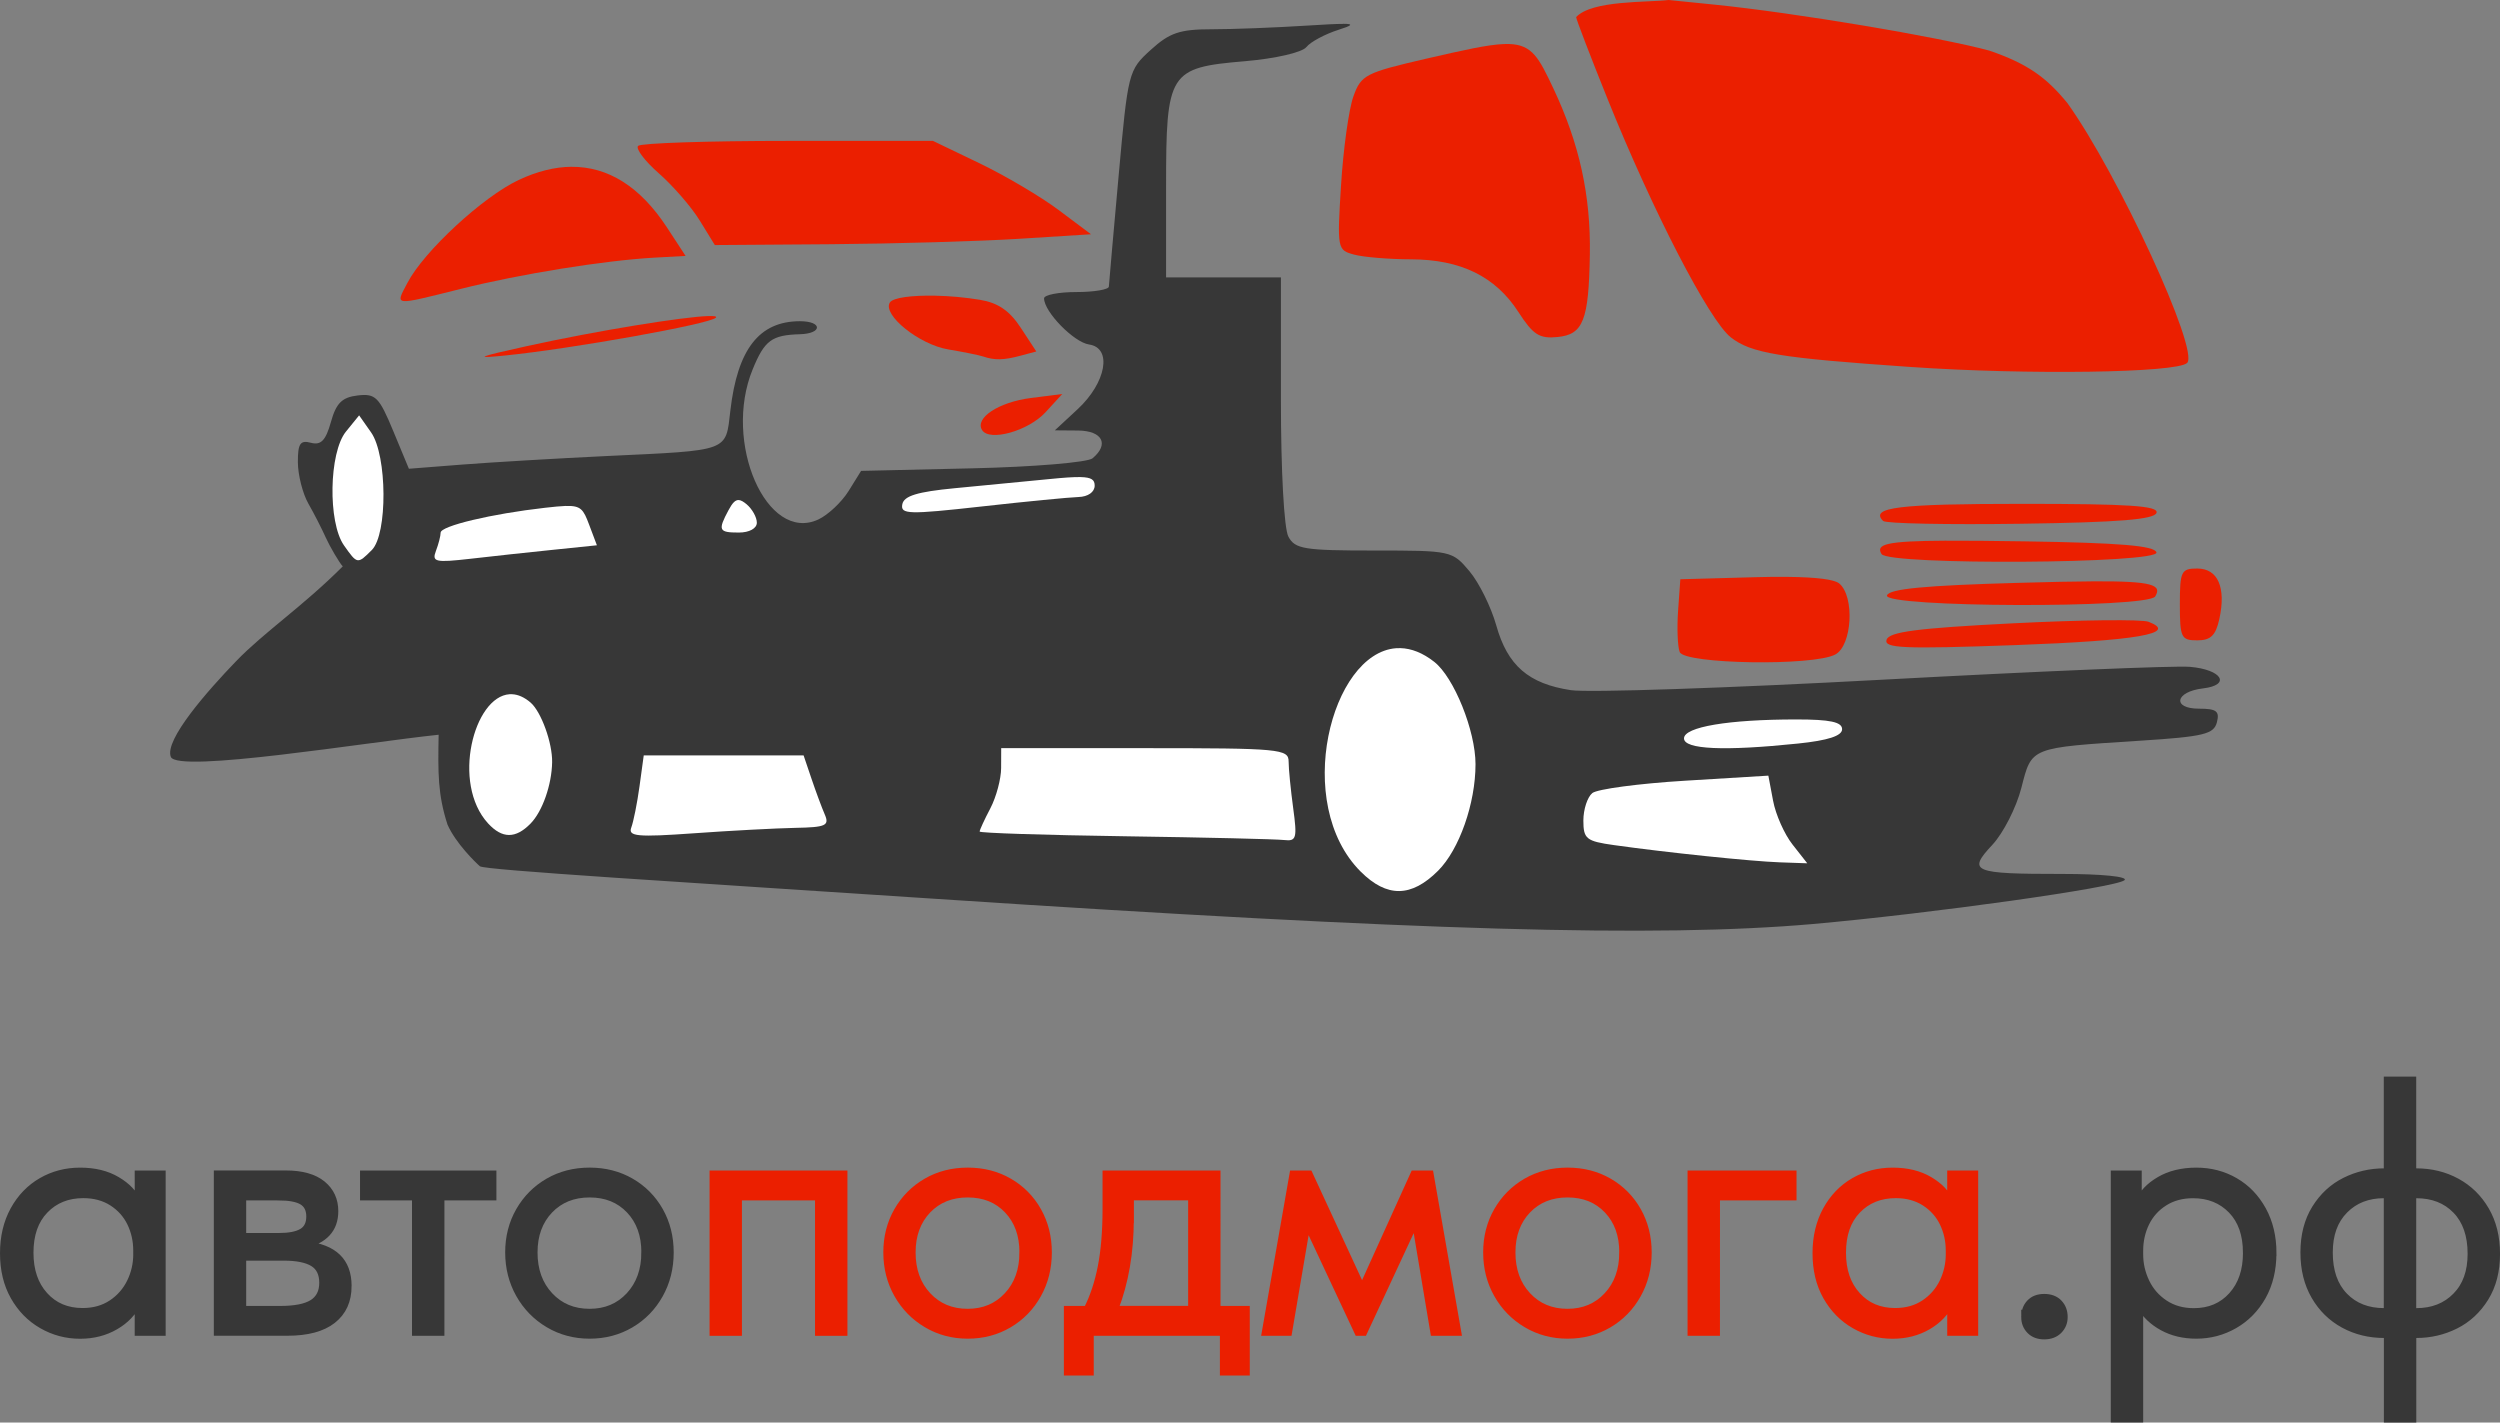 <?xml version="1.0" encoding="UTF-8" standalone="no"?>
<!-- Created with Inkscape (http://www.inkscape.org/) -->

<svg
   xmlns:dc="http://purl.org/dc/elements/1.1/"
   xmlns:cc="http://creativecommons.org/ns#"
   xmlns:rdf="http://www.w3.org/1999/02/22-rdf-syntax-ns#"
   xmlns:svg="http://www.w3.org/2000/svg"
   xmlns="http://www.w3.org/2000/svg"
   xmlns:sodipodi="http://sodipodi.sourceforge.net/DTD/sodipodi-0.dtd"
   xmlns:inkscape="http://www.inkscape.org/namespaces/inkscape"
   width="103.698mm"
   height="59.005mm"
   viewBox="0 0 103.698 59.005"
   version="1.1"
   id="svg7303"
   sodipodi:docname="logo-dark.svg"
   inkscape:version="0.92.5 (2060ec1f9f, 2020-04-08)">
  <rect x="0" y="0" width="103.698" height="59.005" fill="#808080" stroke="none"/>
  <defs
     id="defs7297" />
  <sodipodi:namedview
     id="base"
     pagecolor="#ffffff"
     bordercolor="#666666"
     borderopacity="1.0"
     inkscape:pageopacity="0.0"
     inkscape:pageshadow="2"
     inkscape:zoom="0.9899495"
     inkscape:cx="152.73475"
     inkscape:cy="338.7147"
     inkscape:document-units="mm"
     inkscape:current-layer="layer1"
     showgrid="false"
     inkscape:window-width="1848"
     inkscape:window-height="1016"
     inkscape:window-x="72"
     inkscape:window-y="27"
     inkscape:window-maximized="1" />
  <g
     inkscape:label="Layer 1"
     inkscape:groupmode="layer"
     id="layer1"
     transform="translate(-60.803,-106.84)">
    <path
       inkscape:connector-curvature="0"
       d="m 116.517,107.831 c -0.281,-8e-4 -0.773,0.025 -1.514,0.072 -1.294,0.082 -3.067,0.151 -3.94,0.151 -1.32,0 -1.744,0.142 -2.527,0.854 -0.926,0.841 -0.944,0.91 -1.333,5.223 -0.217,2.402 -0.399,4.472 -0.405,4.596 -0.005,0.124 -0.614,0.227 -1.35,0.227 -0.736,0 -1.338,0.119 -1.338,0.262 0,0.556 1.233,1.82 1.865,1.913 0.974,0.14 0.717,1.582 -0.476,2.688 l -0.942,0.873 0.968,0.008 c 1.008,0.011 1.296,0.569 0.595,1.153 -0.204,0.169 -2.445,0.357 -4.985,0.415 l -4.614,0.106 -0.521,0.839 c -0.288,0.46 -0.852,0.989 -1.254,1.177 -2.138,0.992 -3.969,-3.196 -2.722,-6.229 0.492,-1.201 0.788,-1.421 1.958,-1.455 0.942,-0.026 0.944,-0.54 0.003,-0.54 -1.688,0 -2.59,1.156 -2.886,3.699 -0.201,1.73 0.01,1.651 -5.146,1.894 -2.048,0.098 -4.728,0.257 -5.956,0.352 l -2.233,0.175 -0.651,-1.569 c -0.585,-1.41 -0.733,-1.558 -1.476,-1.471 -0.646,0.077 -0.889,0.315 -1.108,1.103 -0.214,0.765 -0.413,0.971 -0.828,0.86 -0.445,-0.119 -0.545,0.031 -0.542,0.809 0.003,0.524 0.198,1.297 0.434,1.712 0.238,0.415 0.561,1.048 0.722,1.408 0.161,0.36 0.57,1.061 0.706,1.197 -1.663,1.665 -3.258,2.723 -4.432,3.941 -1.173,1.218 -2.976,3.262 -2.7,3.961 0.272,0.689 8.162,-0.613 11.109,-0.918 -0.03,1.588 -0.036,2.479 0.368,3.729 0.341,0.773 1.162,1.569 1.344,1.727 0.182,0.158 8.359,0.653 18.926,1.352 20.124,1.331 29.892,1.608 36.346,1.045 4.942,-0.439 12.613,-1.516 12.943,-1.82 0.161,-0.148 -0.939,-0.259 -2.582,-0.259 -3.728,0 -3.942,-0.09 -2.897,-1.209 0.452,-0.484 0.992,-1.545 1.201,-2.357 0.439,-1.707 0.328,-1.664 4.937,-1.961 2.63,-0.169 3.045,-0.27 3.175,-0.762 0.119,-0.463 -0.016,-0.566 -0.744,-0.566 -1.127,0 -0.987,-0.706 0.167,-0.841 1.18,-0.14 0.788,-0.783 -0.548,-0.895 -0.622,-0.053 -6.358,0.188 -12.748,0.534 -6.387,0.347 -12.203,0.543 -12.922,0.434 -1.757,-0.265 -2.63,-1.021 -3.096,-2.686 -0.214,-0.762 -0.714,-1.773 -1.111,-2.246 -0.717,-0.852 -0.759,-0.86 -3.964,-0.86 -2.897,0 -3.273,-0.061 -3.548,-0.577 -0.18,-0.333 -0.31,-2.728 -0.31,-5.665 v -5.088 h -2.384 -2.379 v -3.752 c 0,-4.765 0.111,-4.947 3.273,-5.215 1.262,-0.108 2.368,-0.363 2.545,-0.585 0.172,-0.217 0.775,-0.539 1.339,-0.719 0.537,-0.17 0.656,-0.246 0.188,-0.247 z"
       id="path2751-8-0-9"
       style="fill:#373737;fill-opacity:1;stroke-width:0.265"
       sodipodi:nodetypes="ccscccsscccccccccccsccccccccccsczscczcccsccccsccccccscscccsccccc" />
    <path
       inkscape:connector-curvature="0"
       d="m 75.699,124.069 0.498,0.709 c 0.669,0.955 0.688,4.217 0.029,4.876 -0.595,0.595 -0.6,0.596 -1.156,-0.193 -0.672,-0.96 -0.622,-3.847 0.082,-4.718 z"
       id="path2737-7-6-2"
       style="fill:#ffffff;fill-opacity:1;stroke-width:0.265" />
    <path
       inkscape:connector-curvature="0"
       d="m 105.618,126.629 c 0.47,0.01 0.591,0.117 0.591,0.353 0,0.27 -0.278,0.463 -0.672,0.474 -0.368,0.011 -2.186,0.187 -4.032,0.394 -3.024,0.336 -3.355,0.328 -3.275,-0.092 0.066,-0.349 0.624,-0.518 2.172,-0.667 1.146,-0.108 2.921,-0.28 3.945,-0.381 0.582,-0.058 0.99,-0.087 1.272,-0.081 z"
       id="path2735-5-3-0"
       style="fill:#ffffff;fill-opacity:1;stroke-width:0.265" />
    <path
       inkscape:connector-curvature="0"
       d="m 91.452,127.582 c 0.09,0.008 0.19,0.067 0.318,0.173 0.233,0.196 0.426,0.54 0.426,0.765 0,0.238 -0.31,0.41 -0.746,0.41 -0.836,0 -0.878,-0.09 -0.426,-0.934 0.16,-0.296 0.279,-0.427 0.428,-0.414 z"
       id="path2733-9-2-6"
       style="fill:#ffffff;fill-opacity:1;stroke-width:0.265" />
    <path
       inkscape:connector-curvature="0"
       d="m 84.262,127.827 c 0.643,-0.022 0.741,0.148 0.975,0.769 l 0.325,0.862 -1.825,0.188 c -1.003,0.103 -2.551,0.27 -3.437,0.373 -1.442,0.164 -1.59,0.13 -1.415,-0.328 0.108,-0.283 0.195,-0.622 0.195,-0.757 0,-0.278 2.112,-0.781 4.332,-1.032 0.361,-0.04 0.636,-0.069 0.851,-0.076 z"
       id="path2729-2-0-8"
       style="fill:#ffffff;fill-opacity:1;stroke-width:0.265" />
    <g
       id="g8421"
       transform="translate(2.138,21.114)">
      <path
         inkscape:connector-curvature="0"
         class="st2"
         d="m 64.385,134.411 h 1.019 v 6.591 h -1.019 v -1.228 c -0.191,0.4 -0.5,0.725 -0.929,0.974 -0.429,0.249 -0.918,0.376 -1.468,0.376 -0.569,0 -1.098,-0.14 -1.587,-0.421 -0.489,-0.28 -0.878,-0.677 -1.169,-1.191 -0.291,-0.513 -0.434,-1.117 -0.434,-1.804 0,-0.68 0.143,-1.278 0.426,-1.797 0.286,-0.519 0.669,-0.918 1.154,-1.199 0.484,-0.28 1.021,-0.421 1.611,-0.421 0.598,0 1.111,0.124 1.535,0.376 0.423,0.249 0.712,0.553 0.863,0.913 z m -0.061,3.339 v -0.151 c 0,-0.41 -0.085,-0.788 -0.254,-1.138 -0.169,-0.349 -0.423,-0.632 -0.757,-0.847 -0.333,-0.214 -0.733,-0.323 -1.191,-0.323 -0.648,0 -1.177,0.212 -1.587,0.638 -0.41,0.423 -0.614,1.011 -0.614,1.759 0,0.73 0.198,1.315 0.598,1.759 0.4,0.445 0.923,0.667 1.572,0.667 0.46,0 0.86,-0.111 1.199,-0.336 0.339,-0.225 0.595,-0.519 0.773,-0.884 0.175,-0.362 0.262,-0.746 0.262,-1.146 z"
         id="path1323-6-8"
         style="fill:#373737;fill-opacity:1;stroke:#373737;stroke-width:0.265;stroke-miterlimit:10;stroke-opacity:1" />
      <path
         inkscape:connector-curvature="0"
         class="st2"
         d="m 73.117,139.068 c 0,0.609 -0.214,1.085 -0.643,1.423 -0.429,0.339 -1.058,0.508 -1.886,0.508 h -2.921 v -6.591 h 2.847 c 0.669,0 1.177,0.143 1.527,0.426 0.349,0.286 0.524,0.661 0.524,1.13 0,0.378 -0.111,0.688 -0.331,0.921 -0.22,0.235 -0.519,0.386 -0.9,0.458 1.191,0.124 1.783,0.699 1.783,1.725 z m -2.905,-3.683 h -1.468 v 1.617 h 1.498 c 0.421,0 0.733,-0.061 0.945,-0.185 0.209,-0.124 0.315,-0.333 0.315,-0.632 0,-0.286 -0.103,-0.492 -0.307,-0.616 -0.206,-0.122 -0.532,-0.183 -0.982,-0.183 z m 0.074,4.643 c 0.609,0 1.053,-0.087 1.333,-0.262 0.28,-0.175 0.421,-0.452 0.421,-0.831 0,-0.378 -0.132,-0.648 -0.397,-0.81 -0.265,-0.159 -0.667,-0.241 -1.206,-0.241 h -1.693 v 2.143 z"
         id="path1325-2-4"
         style="fill:#373737;fill-opacity:1;stroke:#373737;stroke-width:0.265;stroke-miterlimit:10;stroke-opacity:1" />
      <path
         inkscape:connector-curvature="0"
         class="st2"
         d="m 76.966,141.002 h -1.079 v -5.617 h -2.156 v -0.974 h 5.392 v 0.974 h -2.156 z"
         id="path1327-9-5"
         style="fill:#373737;fill-opacity:1;stroke:#373737;stroke-width:0.265;stroke-miterlimit:10;stroke-opacity:1" />
      <path
         inkscape:connector-curvature="0"
         class="st2"
         d="m 79.752,137.676 c 0,-0.64 0.148,-1.217 0.442,-1.73 0.294,-0.513 0.696,-0.918 1.206,-1.214 0.508,-0.294 1.082,-0.442 1.722,-0.442 0.64,0 1.214,0.148 1.722,0.442 0.508,0.294 0.908,0.699 1.199,1.214 0.288,0.513 0.434,1.09 0.434,1.73 0,0.648 -0.148,1.236 -0.442,1.759 -0.294,0.524 -0.696,0.937 -1.206,1.236 -0.508,0.299 -1.079,0.45 -1.707,0.45 -0.63,0 -1.201,-0.153 -1.714,-0.458 -0.513,-0.304 -0.918,-0.72 -1.214,-1.244 -0.294,-0.524 -0.442,-1.106 -0.442,-1.744 z m 5.649,0 c 0,-0.72 -0.209,-1.302 -0.63,-1.746 -0.421,-0.445 -0.968,-0.667 -1.648,-0.667 -0.68,0 -1.23,0.222 -1.656,0.667 -0.423,0.445 -0.638,1.027 -0.638,1.746 0,0.73 0.214,1.323 0.643,1.783 0.429,0.46 0.979,0.688 1.648,0.688 0.669,0 1.214,-0.23 1.64,-0.688 0.426,-0.46 0.64,-1.056 0.64,-1.783 z"
         id="path1329-1-0"
         style="fill:#373737;fill-opacity:1;stroke:#373737;stroke-width:0.265;stroke-miterlimit:10;stroke-opacity:1" />
      <path
         inkscape:connector-curvature="0"
         class="st2"
         d="m 142.636,140.356 c 0,-0.241 0.071,-0.437 0.217,-0.593 0.146,-0.156 0.347,-0.233 0.606,-0.233 0.259,0 0.466,0.077 0.614,0.233 0.151,0.156 0.225,0.352 0.225,0.593 0,0.22 -0.074,0.407 -0.225,0.561 -0.151,0.153 -0.355,0.233 -0.614,0.233 -0.249,0 -0.45,-0.074 -0.598,-0.225 -0.148,-0.151 -0.225,-0.339 -0.225,-0.569 z"
         id="path1345-6-3"
         style="fill:#373737;fill-opacity:1;stroke:#373737;stroke-width:0.265;stroke-miterlimit:10;stroke-opacity:1" />
      <path
         inkscape:connector-curvature="0"
         class="st2"
         d="m 152.957,137.705 c 0,0.688 -0.146,1.291 -0.434,1.804 -0.291,0.513 -0.68,0.91 -1.169,1.191 -0.489,0.28 -1.019,0.421 -1.587,0.421 -0.529,0 -0.997,-0.111 -1.408,-0.336 -0.41,-0.225 -0.72,-0.521 -0.929,-0.892 v 4.704 h -1.079 v -10.186 h 1.019 v 1.169 c 0.151,-0.36 0.437,-0.664 0.863,-0.913 0.423,-0.249 0.937,-0.376 1.535,-0.376 0.59,0 1.127,0.14 1.611,0.421 0.484,0.28 0.868,0.68 1.154,1.199 0.283,0.516 0.426,1.117 0.426,1.794 z m -1.124,-0.013 c 0,-0.749 -0.204,-1.336 -0.614,-1.759 -0.41,-0.423 -0.939,-0.638 -1.587,-0.638 -0.46,0 -0.857,0.108 -1.191,0.323 -0.336,0.214 -0.587,0.497 -0.757,0.847 -0.169,0.349 -0.254,0.73 -0.254,1.138 v 0.151 c 0,0.4 0.087,0.781 0.262,1.146 0.175,0.365 0.431,0.659 0.773,0.884 0.339,0.225 0.738,0.336 1.199,0.336 0.648,0 1.172,-0.222 1.572,-0.667 0.4,-0.445 0.598,-1.032 0.598,-1.759 z"
         id="path1347-2-6"
         style="fill:#373737;fill-opacity:1;stroke:#373737;stroke-width:0.265;stroke-miterlimit:10;stroke-opacity:1" />
      <path
         id="path1349-6-1"
         d="m 157.675,130.516 v 3.805 h -0.119 c -0.579,0 -1.124,0.127 -1.632,0.381 -0.508,0.254 -0.921,0.638 -1.236,1.146 -0.315,0.511 -0.471,1.119 -0.471,1.828 0,0.699 0.151,1.307 0.45,1.821 0.299,0.513 0.701,0.907 1.207,1.182 0.505,0.275 1.067,0.413 1.686,0.413 h 0.119 v 3.506 h 1.079 v -3.506 h 0.135 c 0.579,0 1.124,-0.127 1.632,-0.381 0.508,-0.254 0.921,-0.638 1.236,-1.146 0.315,-0.511 0.471,-1.119 0.471,-1.828 0,-0.699 -0.151,-1.307 -0.45,-1.821 -0.299,-0.513 -0.701,-0.907 -1.207,-1.182 -0.505,-0.275 -1.066,-0.413 -1.685,-0.413 h -0.135 v -3.805 z m -0.119,4.779 h 0.119 v 4.823 h -0.119 c -0.68,0 -1.225,-0.214 -1.64,-0.643 -0.415,-0.429 -0.622,-1.027 -0.622,-1.797 0,-0.741 0.209,-1.323 0.629,-1.746 0.418,-0.426 0.963,-0.638 1.632,-0.638 z m 1.199,0 h 0.135 c 0.68,0 1.225,0.214 1.64,0.643 0.415,0.429 0.622,1.027 0.622,1.797 0,0.741 -0.209,1.323 -0.63,1.746 -0.418,0.426 -0.963,0.638 -1.632,0.638 h -0.135 z"
         style="fill:#373737;fill-opacity:1;stroke:#373737;stroke-width:0.265;stroke-miterlimit:10;stroke-opacity:1"
         inkscape:connector-curvature="0" />
      <path
         inkscape:connector-curvature="0"
         class="st3"
         d="m 89.309,141.002 h -1.079 v -6.591 h 5.453 v 6.591 h -1.079 v -5.617 h -3.297 v 5.617 z"
         id="path1331-2-1"
         style="fill:#eb1f00;fill-opacity:1;stroke:#eb1f00;stroke-width:0.265;stroke-miterlimit:10;stroke-opacity:1" />
      <path
         inkscape:connector-curvature="0"
         class="st3"
         d="m 95.437,137.676 c 0,-0.64 0.148,-1.217 0.442,-1.73 0.294,-0.513 0.696,-0.918 1.206,-1.214 0.508,-0.294 1.082,-0.442 1.722,-0.442 0.64,0 1.214,0.148 1.722,0.442 0.508,0.294 0.908,0.699 1.199,1.214 0.288,0.513 0.434,1.09 0.434,1.73 0,0.648 -0.148,1.236 -0.442,1.759 -0.294,0.524 -0.696,0.937 -1.206,1.236 -0.508,0.299 -1.079,0.45 -1.707,0.45 -0.63,0 -1.201,-0.153 -1.714,-0.458 -0.513,-0.304 -0.918,-0.72 -1.214,-1.244 -0.296,-0.524 -0.442,-1.106 -0.442,-1.744 z m 5.646,0 c 0,-0.72 -0.209,-1.302 -0.63,-1.746 -0.421,-0.445 -0.968,-0.667 -1.648,-0.667 -0.68,0 -1.23,0.222 -1.656,0.667 -0.423,0.445 -0.638,1.027 -0.638,1.746 0,0.73 0.214,1.323 0.643,1.783 0.429,0.46 0.979,0.688 1.648,0.688 0.669,0 1.214,-0.23 1.64,-0.688 0.429,-0.46 0.64,-1.056 0.64,-1.783 z"
         id="path1333-7-5"
         style="fill:#eb1f00;fill-opacity:1;stroke:#eb1f00;stroke-width:0.265;stroke-miterlimit:10;stroke-opacity:1" />
      <path
         inkscape:connector-curvature="0"
         class="st3"
         d="m 109.158,140.028 h 1.214 v 2.622 h -0.974 v -1.648 h -5.498 v 1.648 h -0.974 v -2.622 h 0.823 c 0.259,-0.508 0.455,-1.098 0.585,-1.767 0.13,-0.669 0.196,-1.468 0.196,-2.397 v -1.453 h 4.628 z m -3.596,-3.747 c 0,1.389 -0.214,2.635 -0.643,3.744 h 3.162 v -4.643 h -2.516 v 0.9 z"
         id="path1335-0-5"
         style="fill:#eb1f00;fill-opacity:1;stroke:#eb1f00;stroke-width:0.265;stroke-miterlimit:10;stroke-opacity:1" />
      <path
         inkscape:connector-curvature="0"
         class="st3"
         d="m 112.124,141.002 h -0.99 l 1.154,-6.591 h 0.688 l 2.188,4.733 2.143,-4.733 h 0.688 l 1.154,6.591 h -1.019 l -0.765,-4.569 -2.127,4.569 h -0.254 l -2.098,-4.479 z"
         id="path1337-9-4"
         style="fill:#eb1f00;fill-opacity:1;stroke:#eb1f00;stroke-width:0.265;stroke-miterlimit:10;stroke-opacity:1" />
      <path
         inkscape:connector-curvature="0"
         class="st3"
         d="m 120.318,137.676 c 0,-0.64 0.148,-1.217 0.442,-1.73 0.294,-0.513 0.696,-0.918 1.206,-1.214 0.508,-0.294 1.085,-0.442 1.722,-0.442 0.64,0 1.214,0.148 1.722,0.442 0.508,0.294 0.908,0.699 1.199,1.214 0.288,0.513 0.434,1.09 0.434,1.73 0,0.648 -0.148,1.236 -0.442,1.759 -0.294,0.524 -0.696,0.937 -1.206,1.236 -0.508,0.299 -1.079,0.45 -1.707,0.45 -0.63,0 -1.201,-0.153 -1.714,-0.458 -0.513,-0.304 -0.918,-0.72 -1.214,-1.244 -0.296,-0.524 -0.442,-1.106 -0.442,-1.744 z m 5.646,0 c 0,-0.72 -0.209,-1.302 -0.63,-1.746 -0.421,-0.445 -0.968,-0.667 -1.648,-0.667 -0.68,0 -1.23,0.222 -1.656,0.667 -0.423,0.445 -0.638,1.027 -0.638,1.746 0,0.73 0.214,1.323 0.643,1.783 0.429,0.46 0.979,0.688 1.648,0.688 0.669,0 1.214,-0.23 1.64,-0.688 0.429,-0.46 0.64,-1.056 0.64,-1.783 z"
         id="path1339-3-7"
         style="fill:#eb1f00;fill-opacity:1;stroke:#eb1f00;stroke-width:0.265;stroke-miterlimit:10;stroke-opacity:1" />
      <path
         inkscape:connector-curvature="0"
         class="st3"
         d="m 129.875,141.002 h -1.079 v -6.591 h 4.255 v 0.974 h -3.175 z"
         id="path1341-6-6"
         style="fill:#eb1f00;fill-opacity:1;stroke:#eb1f00;stroke-width:0.265;stroke-miterlimit:10;stroke-opacity:1" />
      <path
         inkscape:connector-curvature="0"
         class="st3"
         d="m 139.567,134.411 h 1.019 v 6.591 h -1.019 v -1.228 c -0.191,0.4 -0.5,0.725 -0.929,0.974 -0.429,0.249 -0.918,0.376 -1.468,0.376 -0.569,0 -1.098,-0.14 -1.587,-0.421 -0.489,-0.28 -0.878,-0.677 -1.169,-1.191 -0.291,-0.513 -0.434,-1.117 -0.434,-1.804 0,-0.68 0.143,-1.278 0.426,-1.797 0.286,-0.519 0.669,-0.918 1.154,-1.199 0.484,-0.28 1.021,-0.421 1.611,-0.421 0.598,0 1.111,0.124 1.535,0.376 0.423,0.249 0.712,0.553 0.86,0.913 v -1.169 z m -0.061,3.339 v -0.151 c 0,-0.41 -0.085,-0.788 -0.254,-1.138 -0.169,-0.349 -0.423,-0.632 -0.757,-0.847 -0.336,-0.214 -0.733,-0.323 -1.191,-0.323 -0.648,0 -1.177,0.212 -1.587,0.638 -0.41,0.423 -0.614,1.011 -0.614,1.759 0,0.73 0.198,1.315 0.601,1.759 0.4,0.445 0.923,0.667 1.572,0.667 0.46,0 0.86,-0.111 1.199,-0.336 0.339,-0.225 0.595,-0.519 0.773,-0.884 0.172,-0.362 0.259,-0.746 0.259,-1.146 z"
         id="path1343-0-5"
         style="fill:#eb1f00;fill-opacity:1;stroke:#eb1f00;stroke-width:0.265;stroke-miterlimit:10;stroke-opacity:1" />
    </g>
    <g
       id="g2796"
       style="fill:#eb1f00;fill-opacity:1"
       transform="translate(6.901,21.114)">
      <path
         style="fill:#eb1f00;fill-opacity:1;stroke-width:0.265"
         id="path2753-1-6-9"
         d="m 123.115,85.726 c -0.873,0.106 -3.182,0.003 -3.836,0.709 0,0.087 0.587,1.614 1.302,3.392 1.871,4.649 4.214,9.183 5.111,9.89 0.844,0.661 2.008,0.855 7.451,1.23 4.882,0.336 11.065,0.246 11.48,-0.167 0.513,-0.516 -2.855,-7.823 -4.964,-10.774 -0.859,-1.053 -1.637,-1.632 -3.239,-2.18 -2.146,-0.579 -8.091,-1.574 -11.422,-1.91 z"
         inkscape:connector-curvature="0"
         sodipodi:nodetypes="cccccccccc" />
      <path
         style="fill:#eb1f00;fill-opacity:1;stroke-width:0.265"
         id="path2749-7-9-2"
         d="m 116.499,87.552 c -0.064,-0.002 -0.131,-0.002 -0.202,5.29e-4 -0.678,0.023 -1.666,0.246 -3.233,0.607 -2.529,0.585 -2.704,0.675 -3.024,1.566 -0.188,0.521 -0.418,2.167 -0.511,3.659 -0.167,2.67 -0.159,2.715 0.543,2.903 0.392,0.106 1.45,0.193 2.352,0.195 2.066,0.005 3.508,0.712 4.456,2.18 0.616,0.953 0.873,1.12 1.63,1.043 1.066,-0.106 1.293,-0.693 1.338,-3.429 0.04,-2.439 -0.434,-4.593 -1.508,-6.871 -0.606,-1.285 -0.878,-1.823 -1.84,-1.854 z"
         inkscape:connector-curvature="0" />
      <path
         style="fill:#eb1f00;fill-opacity:1;stroke-width:0.265"
         id="path2747-9-3-6"
         d="m 86.589,91.57 c -3.307,0 -6.104,0.092 -6.218,0.206 -0.114,0.111 0.273,0.625 0.857,1.138 0.585,0.513 1.349,1.391 1.696,1.955 l 0.629,1.022 4.821,-0.035 c 2.651,-0.021 6.16,-0.122 7.8,-0.225 l 2.982,-0.188 -1.342,-1.005 C 97.077,93.885 95.603,93.015 94.537,92.501 l -1.936,-0.931 z"
         inkscape:connector-curvature="0" />
      <path
         style="fill:#eb1f00;fill-opacity:1;stroke-width:0.265"
         id="path2745-2-7-6"
         d="m 77.604,92.644 c -0.692,0.006 -1.423,0.188 -2.189,0.548 -1.484,0.696 -3.929,2.958 -4.612,4.265 -0.511,0.976 -0.632,0.96 2.223,0.249 2.45,-0.614 5.958,-1.18 8.035,-1.294 l 1.278,-0.071 -0.78,-1.193 c -1.1,-1.677 -2.433,-2.516 -3.955,-2.503 z"
         inkscape:connector-curvature="0" />
      <path
         style="fill:#eb1f00;fill-opacity:1;stroke-width:0.265"
         id="path2743-0-4-4"
         d="m 92.699,97.991 c -0.973,-0.02 -1.762,0.08 -1.887,0.284 -0.315,0.511 1.219,1.744 2.423,1.945 0.635,0.106 1.286,0.238 1.45,0.294 0.476,0.161 0.849,0.154 1.548,-0.034 l 0.654,-0.175 -0.645,-0.984 C 95.778,98.613 95.302,98.285 94.545,98.161 93.933,98.059 93.283,98.003 92.699,97.991 Z"
         inkscape:connector-curvature="0" />
      <path
         style="fill:#eb1f00;fill-opacity:1;stroke-width:0.265"
         id="path2741-2-5-9"
         d="m 83.291,98.835 c -1.062,0.032 -4.595,0.602 -7.533,1.247 -2.064,0.455 -2.228,0.526 -0.895,0.389 2.791,-0.283 8.467,-1.302 8.731,-1.566 0.056,-0.056 -0.058,-0.077 -0.303,-0.069 z"
         inkscape:connector-curvature="0" />
      <path
         style="fill:#eb1f00;fill-opacity:1;stroke-width:0.265"
         id="path2739-3-2-5"
         d="m 97.964,102.069 -1.307,0.166 c -1.331,0.172 -2.329,0.829 -2.019,1.329 0.304,0.492 1.918,0.039 2.632,-0.738 z"
         inkscape:connector-curvature="0" />
      <path
         style="fill:#eb1f00;fill-opacity:1;stroke-width:0.265"
         id="path2731-2-5-0"
         d="m 137.805,106.625 c -5.17,0 -6.355,0.146 -5.792,0.71 0.108,0.108 2.678,0.159 5.707,0.116 4.083,-0.058 5.54,-0.178 5.633,-0.453 0.095,-0.291 -1.143,-0.373 -5.548,-0.373 z"
         inkscape:connector-curvature="0" />
      <path
         style="fill:#eb1f00;fill-opacity:1;stroke-width:0.265"
         id="path2727-8-4-4"
         d="m 134.632,108.153 c -2.513,0.011 -2.933,0.153 -2.685,0.554 0.294,0.474 11.562,0.402 11.403,-0.071 -0.093,-0.275 -1.516,-0.394 -5.455,-0.455 -1.355,-0.021 -2.425,-0.031 -3.263,-0.027 z"
         inkscape:connector-curvature="0" />
      <path
         style="fill:#eb1f00;fill-opacity:1;stroke-width:0.265"
         id="path2725-9-7-8"
         d="m 145.046,109.308 c -0.672,0 -0.725,0.109 -0.725,1.49 0,1.378 0.053,1.489 0.722,1.489 0.558,0 0.765,-0.201 0.916,-0.886 0.286,-1.304 -0.059,-2.093 -0.913,-2.093 z"
         inkscape:connector-curvature="0" />
      <path
         style="fill:#eb1f00;fill-opacity:1;stroke-width:0.265"
         id="path2723-7-4-7"
         d="m 128.05,109.653 c -0.402,-0.004 -0.856,5.3e-4 -1.361,0.015 l -3.088,0.085 -0.093,1.302 c -0.05,0.717 -0.021,1.487 0.066,1.715 0.193,0.505 5.546,0.593 6.456,0.103 0.699,-0.373 0.81,-2.408 0.162,-2.945 -0.204,-0.169 -0.937,-0.261 -2.143,-0.274 z"
         inkscape:connector-curvature="0" />
      <path
         style="fill:#eb1f00;fill-opacity:1;stroke-width:0.265"
         id="path2721-3-4-1"
         d="m 140.765,109.839 c -0.812,0.004 -1.853,0.026 -3.172,0.064 -3.866,0.108 -5.331,0.249 -5.421,0.521 -0.167,0.503 10.816,0.542 11.126,0.042 0.292,-0.474 -0.095,-0.638 -2.533,-0.627 z"
         inkscape:connector-curvature="0" />
      <path
         style="fill:#eb1f00;fill-opacity:1;stroke-width:0.265"
         id="path2719-6-3-7"
         d="m 141.166,111.454 c -1.018,0.012 -2.352,0.055 -3.758,0.126 -3.971,0.201 -5.143,0.352 -5.252,0.68 -0.119,0.357 0.688,0.391 5.328,0.225 5.08,-0.185 6.797,-0.484 5.538,-0.968 -0.138,-0.054 -0.838,-0.074 -1.856,-0.062 z"
         inkscape:connector-curvature="0" />
    </g>
    <path
       inkscape:connector-curvature="0"
       d="m 118.896,133.724 c 0.445,0.013 0.917,0.19 1.401,0.571 0.818,0.643 1.709,2.857 1.709,4.244 0,1.625 -0.672,3.538 -1.553,4.419 -1.111,1.111 -2.122,1.122 -3.212,0.034 -2.826,-2.826 -1.231,-9.06 1.466,-9.264 0.062,-0.005 0.126,-0.006 0.189,-0.004 z"
       id="path2717-1-0-2"
       style="fill:#ffffff;fill-opacity:1;stroke-width:0.265" />
    <path
       inkscape:connector-curvature="0"
       d="m 135.315,136.682 c 1.4,0 1.897,0.106 1.897,0.405 0,0.275 -0.582,0.466 -1.833,0.595 -3.056,0.318 -4.725,0.244 -4.725,-0.214 0,-0.476 1.841,-0.786 4.662,-0.786 z"
       id="path2713-9-8-2"
       style="fill:#ffffff;fill-opacity:1;stroke-width:0.265" />
    <path
       inkscape:connector-curvature="0"
       d="m 102.332,137.873 h 5.961 c 5.614,0 5.961,0.034 5.961,0.556 0,0.304 0.087,1.175 0.19,1.937 0.169,1.238 0.133,1.376 -0.37,1.318 -0.31,-0.037 -3.279,-0.108 -6.599,-0.156 -3.321,-0.048 -6.038,-0.135 -6.038,-0.196 0,-0.061 0.199,-0.495 0.445,-0.963 0.246,-0.471 0.447,-1.225 0.447,-1.675 z"
       id="path2711-3-6-2"
       style="fill:#ffffff;fill-opacity:1;stroke-width:0.265" />
    <path
       inkscape:connector-curvature="0"
       d="m 87.505,138.172 h 3.315 3.315 l 0.328,0.968 c 0.18,0.532 0.429,1.204 0.553,1.489 0.196,0.455 0.04,0.527 -1.222,0.55 -0.796,0.016 -2.691,0.116 -4.21,0.225 -2.347,0.167 -2.736,0.13 -2.596,-0.238 0.09,-0.238 0.246,-1.01 0.342,-1.714 z"
       id="path2709-1-8-6"
       style="fill:#ffffff;fill-opacity:1;stroke-width:0.265" />
    <path
       inkscape:connector-curvature="0"
       d="m 134.153,139.013 0.196,1.04 c 0.106,0.572 0.469,1.389 0.805,1.815 l 0.613,0.781 -1.14,-0.04 c -1.185,-0.042 -4.68,-0.405 -6.879,-0.715 -1.148,-0.161 -1.268,-0.257 -1.268,-1.019 0,-0.463 0.169,-0.976 0.373,-1.14 0.204,-0.164 1.931,-0.395 3.836,-0.511 z"
       id="path1002-9-8-1"
       style="fill:#ffffff;fill-opacity:1;stroke-width:0.265" />
    <path
       inkscape:connector-curvature="0"
       d="m 82.045,135.636 c 0.244,0.011 0.501,0.119 0.764,0.344 0.442,0.38 0.91,1.672 0.896,2.476 -0.016,0.942 -0.404,2.044 -0.896,2.546 -0.621,0.634 -1.176,0.63 -1.764,-0.011 -1.523,-1.665 -0.586,-5.263 0.897,-5.355 0.034,-0.003 0.069,-0.003 0.104,-0.001 z"
       id="path2717-1-0-2-1"
       style="fill:#ffffff;fill-opacity:1;stroke-width:0.149" />
  </g>
</svg>
